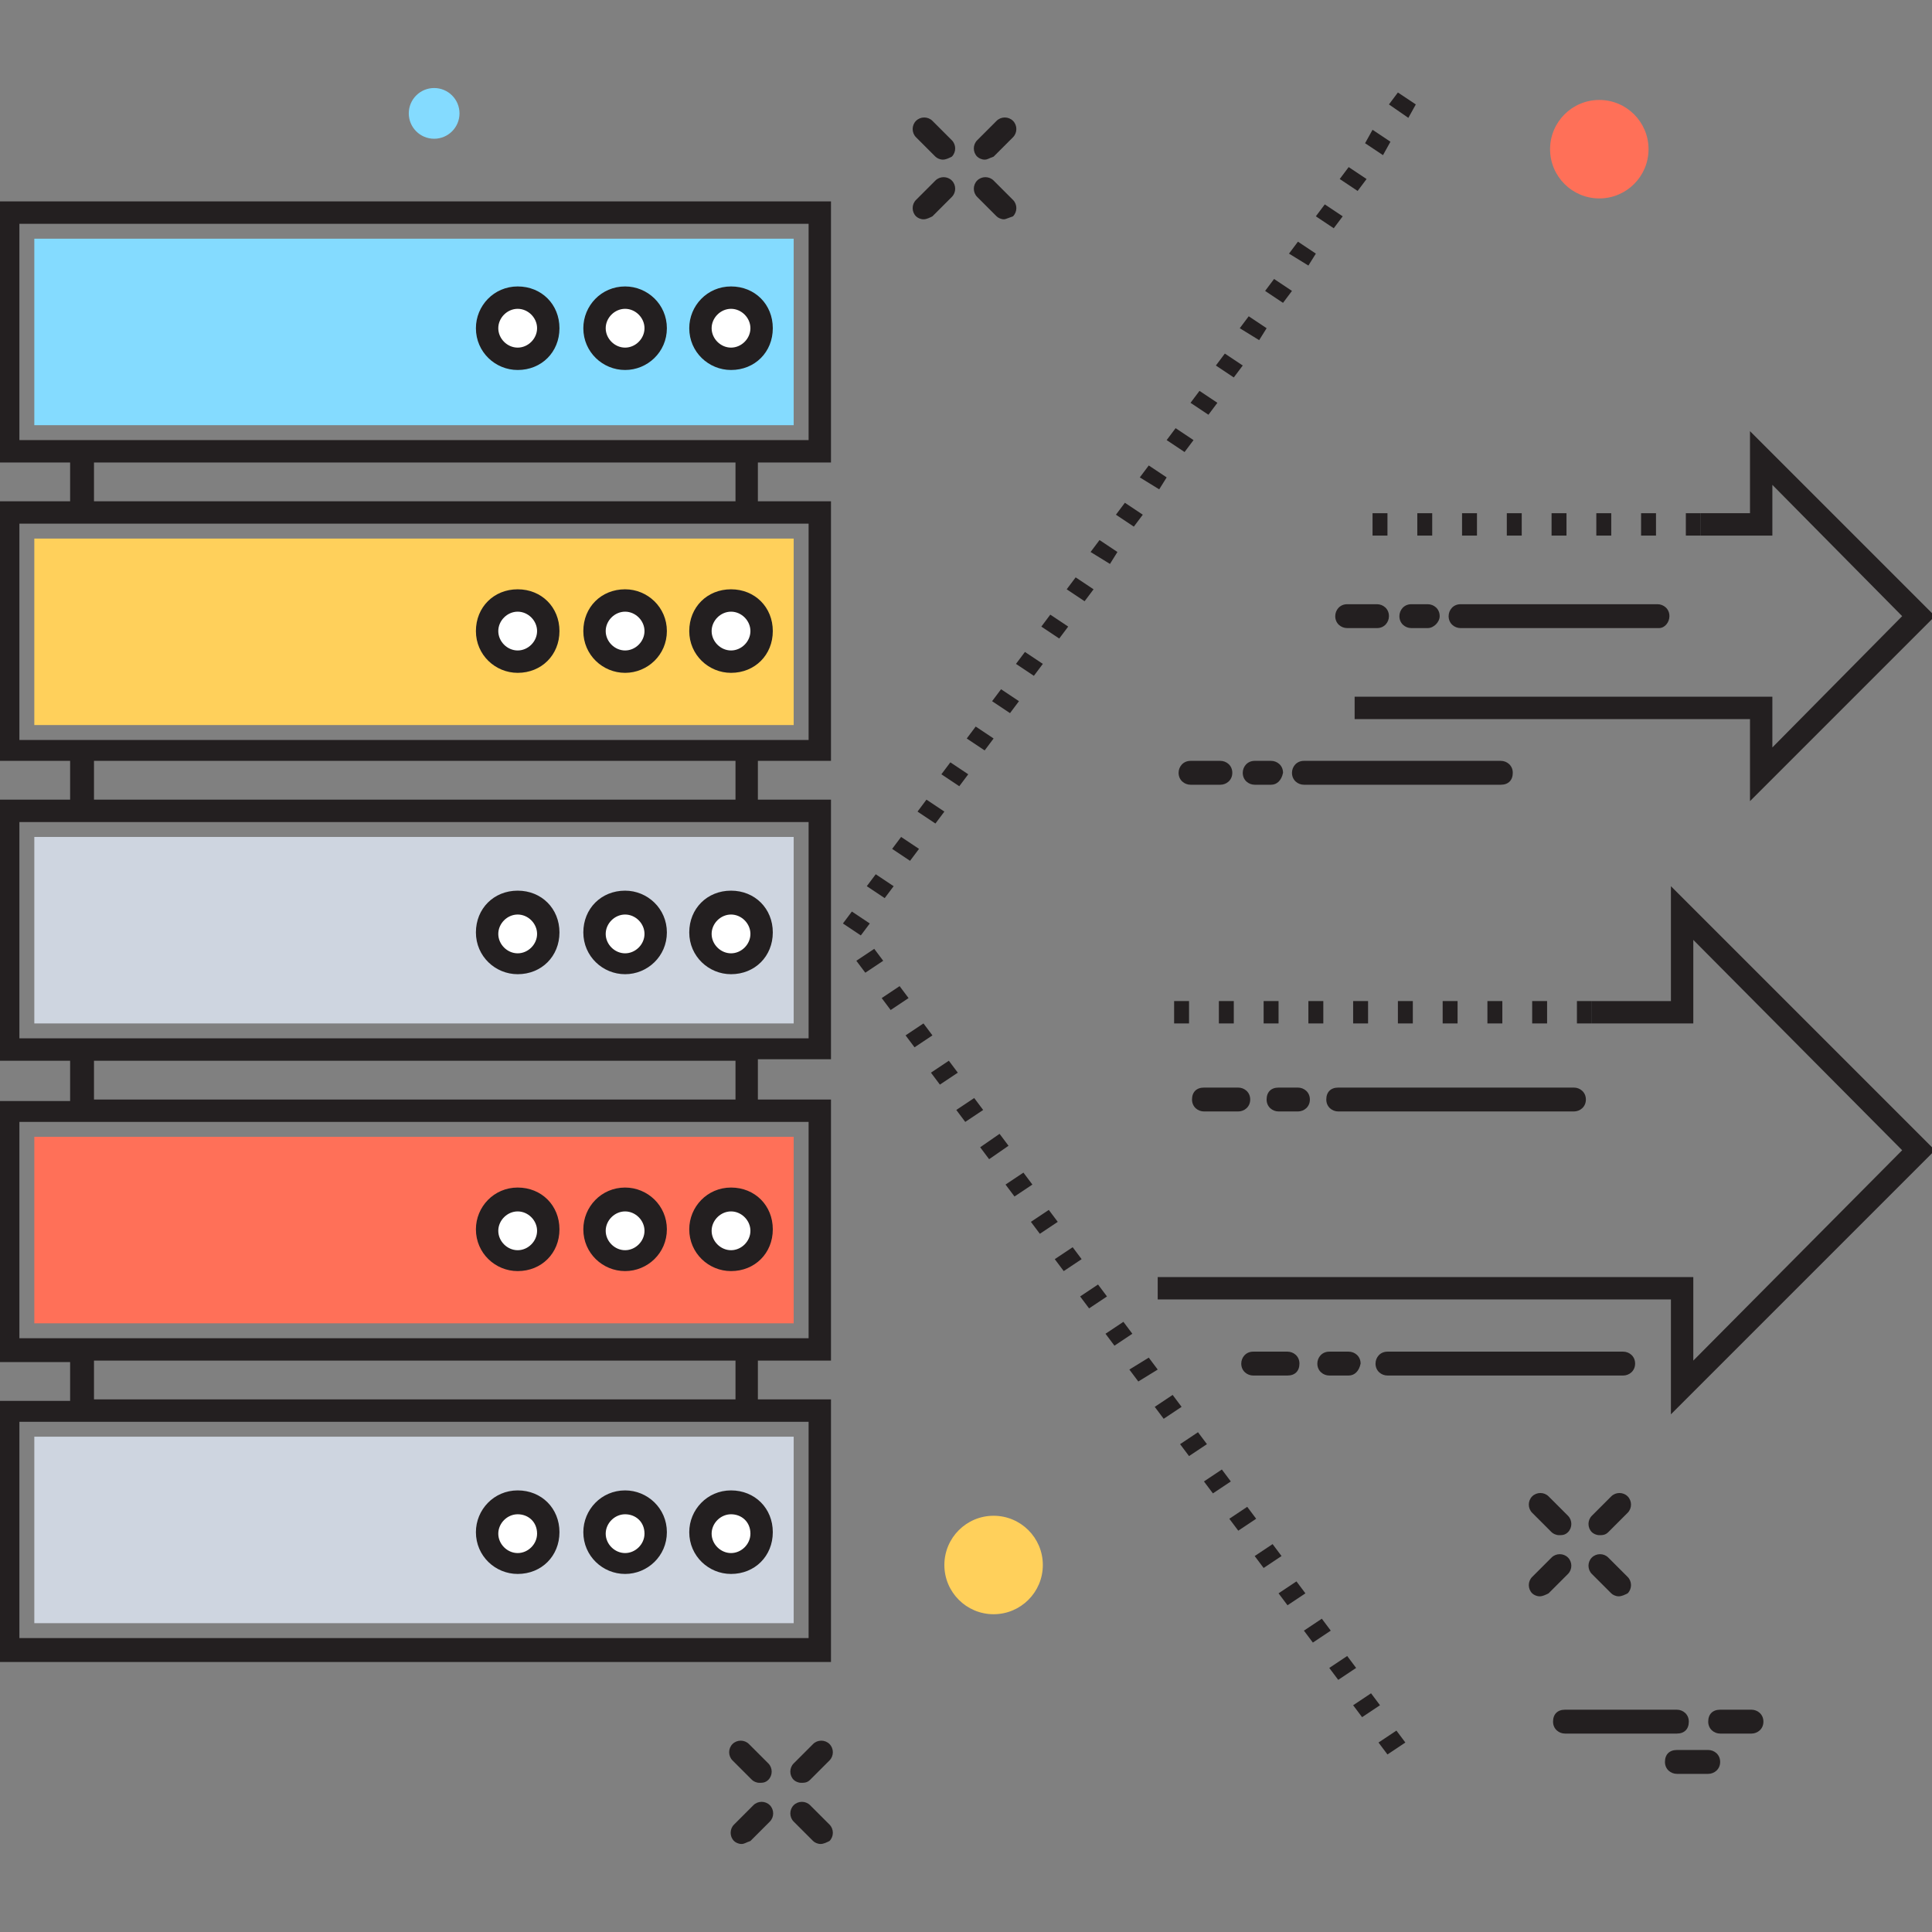 <?xml version="1.0" encoding="utf-8"?>
<!-- Generator: Adobe Illustrator 18.0.0, SVG Export Plug-In . SVG Version: 6.00 Build 0)  -->
<!DOCTYPE svg PUBLIC "-//W3C//DTD SVG 1.1//EN" "http://www.w3.org/Graphics/SVG/1.1/DTD/svg11.dtd">
<svg version="1.1" id="Layer_1" xmlns="http://www.w3.org/2000/svg" xmlns:xlink="http://www.w3.org/1999/xlink" x="0px" y="0px"
	 viewBox="0 0 129.5 129.5" enable-background="new 0 0 129.5 129.5" xml:space="preserve">
<rect x="0" y="0" width="129.5" height="129.5" fill="#808080" stroke="none"/>
<g>
	<g>
		<g>
			<g>
				<path fill="#231F20" d="M66,10.7c-0.2,0-0.4-0.1-0.5-0.2c-0.3-0.3-0.3-0.8,0-1.1l1.3-1.3c0.3-0.3,0.8-0.3,1.1,0
					c0.3,0.3,0.3,0.8,0,1.1l-1.3,1.3C66.3,10.6,66.2,10.7,66,10.7z"/>
			</g>
			<g>
				<path fill="#231F20" d="M61.9,14.7c-0.2,0-0.4-0.1-0.5-0.2c-0.3-0.3-0.3-0.8,0-1.1l1.3-1.3c0.3-0.3,0.8-0.3,1.1,0
					c0.3,0.3,0.3,0.8,0,1.1l-1.3,1.3C62.3,14.6,62.1,14.7,61.9,14.7z"/>
			</g>
			<g>
				<path fill="#231F20" d="M67.3,14.7c-0.2,0-0.4-0.1-0.5-0.2l-1.3-1.3c-0.3-0.3-0.3-0.8,0-1.1c0.3-0.3,0.8-0.3,1.1,0l1.3,1.3
					c0.3,0.3,0.3,0.8,0,1.1C67.6,14.6,67.4,14.7,67.3,14.7z"/>
			</g>
			<g>
				<path fill="#231F20" d="M63.2,10.7c-0.2,0-0.4-0.1-0.5-0.2l-1.3-1.3c-0.3-0.3-0.3-0.8,0-1.1c0.3-0.3,0.8-0.3,1.1,0l1.3,1.3
					c0.3,0.3,0.3,0.8,0,1.1C63.6,10.6,63.4,10.7,63.2,10.7z"/>
			</g>
		</g>
		<g>
			<g>
				<path fill="#231F20" d="M53.7,119.5c-0.2,0-0.4-0.1-0.5-0.2c-0.3-0.3-0.3-0.8,0-1.1l1.3-1.3c0.3-0.3,0.8-0.3,1.1,0
					c0.3,0.3,0.3,0.8,0,1.1l-1.3,1.3C54.1,119.5,53.9,119.5,53.7,119.5z"/>
			</g>
			<g>
				<path fill="#231F20" d="M49.7,123.6c-0.2,0-0.4-0.1-0.5-0.2c-0.3-0.3-0.3-0.8,0-1.1l1.3-1.3c0.3-0.3,0.8-0.3,1.1,0
					s0.3,0.8,0,1.1l-1.3,1.3C50,123.5,49.9,123.6,49.7,123.6z"/>
			</g>
			<g>
				<path fill="#231F20" d="M55,123.6c-0.2,0-0.4-0.1-0.5-0.2l-1.3-1.3c-0.3-0.3-0.3-0.8,0-1.1c0.3-0.3,0.8-0.3,1.1,0l1.3,1.3
					c0.3,0.3,0.3,0.8,0,1.1C55.4,123.5,55.2,123.6,55,123.6z"/>
			</g>
			<g>
				<path fill="#231F20" d="M50.9,119.5c-0.2,0-0.4-0.1-0.5-0.2l-1.3-1.3c-0.3-0.3-0.3-0.8,0-1.1c0.3-0.3,0.8-0.3,1.1,0l1.3,1.3
					c0.3,0.3,0.3,0.8,0,1.1C51.3,119.5,51.1,119.5,50.9,119.5z"/>
			</g>
		</g>
		<g>
			<g>
				<path fill="#231F20" d="M107.2,102.9c-0.2,0-0.4-0.1-0.5-0.2c-0.3-0.3-0.3-0.8,0-1.1l1.3-1.3c0.3-0.3,0.8-0.3,1.1,0
					c0.3,0.3,0.3,0.8,0,1.1l-1.3,1.3C107.6,102.9,107.4,102.9,107.2,102.9z"/>
			</g>
			<g>
				<path fill="#231F20" d="M103.2,107c-0.2,0-0.4-0.1-0.5-0.2c-0.3-0.3-0.3-0.8,0-1.1l1.3-1.3c0.3-0.3,0.8-0.3,1.1,0
					c0.3,0.3,0.3,0.8,0,1.1l-1.3,1.3C103.6,106.9,103.4,107,103.2,107z"/>
			</g>
			<g>
				<path fill="#231F20" d="M108.5,107c-0.2,0-0.4-0.1-0.5-0.2l-1.3-1.3c-0.3-0.3-0.3-0.8,0-1.1c0.3-0.3,0.8-0.3,1.1,0l1.3,1.3
					c0.3,0.3,0.3,0.8,0,1.1C108.9,106.9,108.7,107,108.5,107z"/>
			</g>
			<g>
				<path fill="#231F20" d="M104.5,102.9c-0.2,0-0.4-0.1-0.5-0.2l-1.3-1.3c-0.3-0.3-0.3-0.8,0-1.1c0.3-0.3,0.8-0.3,1.1,0l1.3,1.3
					c0.3,0.3,0.3,0.8,0,1.1C104.9,102.9,104.7,102.9,104.5,102.9z"/>
			</g>
		</g>
		<g>
			<g>
				<path fill="#231F20" d="M112.4,116.2h-7.5c-0.4,0-0.8-0.3-0.8-0.8s0.3-0.8,0.8-0.8h7.5c0.4,0,0.8,0.3,0.8,0.8
					S112.9,116.2,112.4,116.2z"/>
			</g>
			<g>
				<path fill="#231F20" d="M117.4,116.2h-2.1c-0.4,0-0.8-0.3-0.8-0.8s0.3-0.8,0.8-0.8h2.1c0.4,0,0.8,0.3,0.8,0.8
					S117.8,116.2,117.4,116.2z"/>
			</g>
			<g>
				<path fill="#231F20" d="M114.5,118.9h-2.1c-0.4,0-0.8-0.3-0.8-0.8s0.3-0.8,0.8-0.8h2.1c0.4,0,0.8,0.3,0.8,0.8
					S114.9,118.9,114.5,118.9z"/>
			</g>
		</g>
		<g>
			<rect x="2.3" y="16" fill="#84DBFF" width="50.9" height="12.5"/>
		</g>
		<g>
			<circle fill="#FFFFFF" cx="49" cy="22" r="2"/>
			<path fill="#231F20" d="M49,24.8c-1.5,0-2.8-1.2-2.8-2.8c0-1.5,1.2-2.8,2.8-2.8s2.8,1.2,2.8,2.8C51.8,23.6,50.6,24.8,49,24.8z
				 M49,20.7c-0.7,0-1.3,0.6-1.3,1.3c0,0.7,0.6,1.3,1.3,1.3c0.7,0,1.3-0.6,1.3-1.3C50.3,21.3,49.7,20.7,49,20.7z"/>
		</g>
		<g>
			<circle fill="#FFFFFF" cx="41.9" cy="22" r="2"/>
			<path fill="#231F20" d="M41.9,24.8c-1.5,0-2.8-1.2-2.8-2.8c0-1.5,1.2-2.8,2.8-2.8c1.5,0,2.8,1.2,2.8,2.8
				C44.7,23.6,43.4,24.8,41.9,24.8z M41.9,20.7c-0.7,0-1.3,0.6-1.3,1.3c0,0.7,0.6,1.3,1.3,1.3c0.7,0,1.3-0.6,1.3-1.3
				C43.2,21.3,42.6,20.7,41.9,20.7z"/>
		</g>
		<g>
			<circle fill="#FFFFFF" cx="34.7" cy="22" r="2"/>
			<path fill="#231F20" d="M34.7,24.8c-1.5,0-2.8-1.2-2.8-2.8c0-1.5,1.2-2.8,2.8-2.8s2.8,1.2,2.8,2.8C37.5,23.6,36.3,24.8,34.7,24.8
				z M34.7,20.7c-0.7,0-1.3,0.6-1.3,1.3c0,0.7,0.6,1.3,1.3,1.3c0.7,0,1.3-0.6,1.3-1.3C36,21.3,35.4,20.7,34.7,20.7z"/>
		</g>
		<g>
			<rect x="2.3" y="36.1" fill="#FFD05B" width="50.9" height="12.5"/>
		</g>
		<g>
			<rect x="2.3" y="56.1" fill="#CED5E0" width="50.9" height="12.5"/>
		</g>
		<g>
			<circle fill="#FFFFFF" cx="49" cy="42.3" r="2"/>
			<path fill="#231F20" d="M49,45.1c-1.5,0-2.8-1.2-2.8-2.8s1.2-2.8,2.8-2.8s2.8,1.2,2.8,2.8S50.6,45.1,49,45.1z M49,41
				c-0.7,0-1.3,0.6-1.3,1.3c0,0.7,0.6,1.3,1.3,1.3c0.7,0,1.3-0.6,1.3-1.3C50.3,41.6,49.7,41,49,41z"/>
		</g>
		<g>
			<circle fill="#FFFFFF" cx="41.9" cy="42.3" r="2"/>
			<path fill="#231F20" d="M41.9,45.1c-1.5,0-2.8-1.2-2.8-2.8s1.2-2.8,2.8-2.8c1.5,0,2.8,1.2,2.8,2.8S43.4,45.1,41.9,45.1z M41.9,41
				c-0.7,0-1.3,0.6-1.3,1.3c0,0.7,0.6,1.3,1.3,1.3c0.7,0,1.3-0.6,1.3-1.3C43.2,41.6,42.6,41,41.9,41z"/>
		</g>
		<g>
			<circle fill="#FFFFFF" cx="34.7" cy="42.3" r="2"/>
			<path fill="#231F20" d="M34.7,45.1c-1.5,0-2.8-1.2-2.8-2.8s1.2-2.8,2.8-2.8s2.8,1.2,2.8,2.8S36.3,45.1,34.7,45.1z M34.7,41
				c-0.7,0-1.3,0.6-1.3,1.3c0,0.7,0.6,1.3,1.3,1.3c0.7,0,1.3-0.6,1.3-1.3C36,41.6,35.4,41,34.7,41z"/>
		</g>
		<g>
			<circle fill="#FFFFFF" cx="49" cy="62.6" r="2"/>
			<path fill="#231F20" d="M49,65.3c-1.5,0-2.8-1.2-2.8-2.8s1.2-2.8,2.8-2.8s2.8,1.2,2.8,2.8S50.6,65.3,49,65.3z M49,61.3
				c-0.7,0-1.3,0.6-1.3,1.3c0,0.7,0.6,1.3,1.3,1.3c0.7,0,1.3-0.6,1.3-1.3C50.3,61.9,49.7,61.3,49,61.3z"/>
		</g>
		<g>
			<circle fill="#FFFFFF" cx="41.9" cy="62.6" r="2"/>
			<path fill="#231F20" d="M41.9,65.3c-1.5,0-2.8-1.2-2.8-2.8s1.2-2.8,2.8-2.8c1.5,0,2.8,1.2,2.8,2.8S43.4,65.3,41.9,65.3z
				 M41.9,61.3c-0.7,0-1.3,0.6-1.3,1.3c0,0.7,0.6,1.3,1.3,1.3c0.7,0,1.3-0.6,1.3-1.3C43.2,61.9,42.6,61.3,41.9,61.3z"/>
		</g>
		<g>
			<circle fill="#FFFFFF" cx="34.7" cy="62.6" r="2"/>
			<path fill="#231F20" d="M34.7,65.3c-1.5,0-2.8-1.2-2.8-2.8s1.2-2.8,2.8-2.8s2.8,1.2,2.8,2.8S36.3,65.3,34.7,65.3z M34.7,61.3
				c-0.7,0-1.3,0.6-1.3,1.3c0,0.7,0.6,1.3,1.3,1.3c0.7,0,1.3-0.6,1.3-1.3C36,61.9,35.4,61.3,34.7,61.3z"/>
		</g>
		<g>
			<rect x="2.3" y="76.2" fill="#FF7058" width="50.9" height="12.5"/>
		</g>
		<path fill="#231F20" d="M55.7,31V13.5H-0.2V31h4.9v2.6h-4.9V51h4.9v2.6h-4.9v17.5h4.9v2.7h-4.9v17.5h4.9v2.6h-4.9v17.5h55.9V93.8
			h-4.9v-2.6h4.9V73.7h-4.9v-2.7h4.9V53.6h-4.9V51h4.9V33.6h-4.9V31H55.7z M54.2,95.3v14.5H1.3V95.3H54.2z M49.3,93.8h-43v-2.6h43
			V93.8z M54.2,75.2v14.5H1.3V75.2H54.2z M6.3,73.7v-2.6h43v2.6H6.3z M1.3,29.5V15h52.9v14.5H1.3z M54.2,55.1v14.5H1.3V55.1H54.2z
			 M49.3,53.6h-43V51h43V53.6z M54.2,35.1v14.5H1.3V35.1H54.2z M49.3,33.6h-43V31h43V33.6z"/>
		<g>
			<rect x="2.3" y="96.3" fill="#CED5E0" width="50.9" height="12.5"/>
		</g>
		<g>
			<circle fill="#FFFFFF" cx="49" cy="82.5" r="2"/>
			<path fill="#231F20" d="M49,85.2c-1.5,0-2.8-1.2-2.8-2.8c0-1.5,1.2-2.8,2.8-2.8s2.8,1.2,2.8,2.8C51.8,84,50.6,85.2,49,85.2z
				 M49,81.2c-0.7,0-1.3,0.6-1.3,1.3c0,0.7,0.6,1.3,1.3,1.3c0.7,0,1.3-0.6,1.3-1.3C50.3,81.8,49.7,81.2,49,81.2z"/>
		</g>
		<g>
			<circle fill="#FFFFFF" cx="41.9" cy="82.5" r="2"/>
			<path fill="#231F20" d="M41.9,85.2c-1.5,0-2.8-1.2-2.8-2.8c0-1.5,1.2-2.8,2.8-2.8c1.5,0,2.8,1.2,2.8,2.8
				C44.7,84,43.4,85.2,41.9,85.2z M41.9,81.2c-0.7,0-1.3,0.6-1.3,1.3c0,0.7,0.6,1.3,1.3,1.3c0.7,0,1.3-0.6,1.3-1.3
				C43.2,81.8,42.6,81.2,41.9,81.2z"/>
		</g>
		<g>
			<circle fill="#FFFFFF" cx="34.7" cy="82.5" r="2"/>
			<path fill="#231F20" d="M34.7,85.2c-1.5,0-2.8-1.2-2.8-2.8c0-1.5,1.2-2.8,2.8-2.8s2.8,1.2,2.8,2.8C37.5,84,36.3,85.2,34.7,85.2z
				 M34.7,81.2c-0.7,0-1.3,0.6-1.3,1.3c0,0.7,0.6,1.3,1.3,1.3c0.7,0,1.3-0.6,1.3-1.3C36,81.8,35.4,81.2,34.7,81.2z"/>
		</g>
		<g>
			<circle fill="#FFFFFF" cx="49" cy="102.7" r="2"/>
			<path fill="#231F20" d="M49,105.5c-1.5,0-2.8-1.2-2.8-2.8c0-1.5,1.2-2.8,2.8-2.8s2.8,1.2,2.8,2.8C51.8,104.3,50.6,105.5,49,105.5
				z M49,101.5c-0.7,0-1.3,0.6-1.3,1.3c0,0.7,0.6,1.3,1.3,1.3c0.7,0,1.3-0.6,1.3-1.3C50.3,102,49.7,101.5,49,101.5z"/>
		</g>
		<g>
			<circle fill="#FFFFFF" cx="41.9" cy="102.7" r="2"/>
			<path fill="#231F20" d="M41.9,105.5c-1.5,0-2.8-1.2-2.8-2.8c0-1.5,1.2-2.8,2.8-2.8c1.5,0,2.8,1.2,2.8,2.8
				C44.7,104.3,43.4,105.5,41.9,105.5z M41.9,101.5c-0.7,0-1.3,0.6-1.3,1.3c0,0.7,0.6,1.3,1.3,1.3c0.7,0,1.3-0.6,1.3-1.3
				C43.2,102,42.6,101.5,41.9,101.5z"/>
		</g>
		<g>
			<circle fill="#FFFFFF" cx="34.7" cy="102.7" r="2"/>
			<path fill="#231F20" d="M34.7,105.5c-1.5,0-2.8-1.2-2.8-2.8c0-1.5,1.2-2.8,2.8-2.8s2.8,1.2,2.8,2.8
				C37.5,104.3,36.3,105.5,34.7,105.5z M34.7,101.5c-0.7,0-1.3,0.6-1.3,1.3c0,0.7,0.6,1.3,1.3,1.3c0.7,0,1.3-0.6,1.3-1.3
				C36,102,35.4,101.5,34.7,101.5z"/>
		</g>
		<g>
			<path fill="#231F20" d="M93,117.6l-0.6-0.8l1.2-0.8l0.6,0.8L93,117.6z M91.3,115.1l-0.6-0.8l1.2-0.8l0.6,0.8L91.3,115.1z
				 M89.7,112.6l-0.6-0.8l1.2-0.8l0.6,0.8L89.7,112.6z M88,110.1l-0.6-0.8l1.2-0.8l0.6,0.8L88,110.1z M86.3,107.6l-0.6-0.8l1.2-0.8
				l0.6,0.8L86.3,107.6z M84.7,105.1l-0.6-0.8l1.2-0.8l0.6,0.8L84.7,105.1z M83,102.6l-0.6-0.8l1.2-0.8l0.6,0.8L83,102.6z
				 M81.3,100.1l-0.6-0.8l1.2-0.8l0.6,0.8L81.3,100.1z M79.7,97.6l-0.6-0.8l1.2-0.8l0.6,0.8L79.7,97.6z M78,95.1l-0.6-0.8l1.2-0.8
				l0.6,0.8L78,95.1z M76.3,92.6l-0.6-0.8L77,91l0.6,0.8L76.3,92.6z M74.7,90.2l-0.6-0.8l1.2-0.8l0.6,0.8L74.7,90.2z M73,87.7
				l-0.6-0.8l1.2-0.8l0.6,0.8L73,87.7z M71.3,85.2l-0.6-0.8l1.2-0.8l0.6,0.8L71.3,85.2z M69.7,82.7l-0.6-0.8l1.2-0.8l0.6,0.8
				L69.7,82.7z M68,80.2l-0.6-0.8l1.2-0.8l0.6,0.8L68,80.2z M66.3,77.7l-0.6-0.8L67,76l0.6,0.8L66.3,77.7z M64.7,75.2l-0.6-0.8
				l1.2-0.8l0.6,0.8L64.7,75.2z M63,72.7l-0.6-0.8l1.2-0.8l0.6,0.8L63,72.7z M61.3,70.2l-0.6-0.8l1.2-0.8l0.6,0.8L61.3,70.2z
				 M59.7,67.7l-0.6-0.8l1.2-0.8l0.6,0.8L59.7,67.7z M58,65.2l-0.6-0.8l1.2-0.8l0.6,0.8L58,65.2z M57.7,62.7l-1.2-0.8l0.6-0.8
				l1.2,0.8L57.7,62.7z M59.3,60.2l-1.2-0.8l0.6-0.8l1.2,0.8L59.3,60.2z M61,57.7l-1.2-0.8l0.6-0.8l1.2,0.8L61,57.7z M62.7,55.2
				l-1.2-0.8l0.6-0.8l1.2,0.8L62.7,55.2z M64.3,52.7l-1.2-0.8l0.6-0.8l1.2,0.8L64.3,52.7z M66,50.3l-1.2-0.8l0.6-0.8l1.2,0.8
				L66,50.3z M67.7,47.8l-1.2-0.8l0.6-0.8l1.2,0.8L67.7,47.8z M69.3,45.3l-1.2-0.8l0.6-0.8l1.2,0.8L69.3,45.3z M71,42.8l-1.2-0.8
				l0.6-0.8l1.2,0.8L71,42.8z M72.7,40.3l-1.2-0.8l0.6-0.8l1.2,0.8L72.7,40.3z M74.4,37.8L73.1,37l0.6-0.8l1.2,0.8L74.4,37.8z
				 M76,35.3l-1.2-0.8l0.6-0.8l1.2,0.8L76,35.3z M77.7,32.8L76.4,32l0.6-0.8l1.2,0.8L77.7,32.8z M79.4,30.3l-1.2-0.8l0.6-0.8
				l1.2,0.8L79.4,30.3z M81,27.8L79.8,27l0.6-0.8l1.2,0.8L81,27.8z M82.7,25.3l-1.2-0.8l0.6-0.8l1.2,0.8L82.7,25.3z M84.4,22.8
				L83.1,22l0.6-0.8l1.2,0.8L84.4,22.8z M86,20.3l-1.2-0.8l0.6-0.8l1.2,0.8L86,20.3z M87.7,17.8L86.4,17l0.6-0.8l1.2,0.8L87.7,17.8z
				 M89.4,15.3l-1.2-0.8l0.6-0.8l1.2,0.8L89.4,15.3z M91,12.8L89.8,12l0.6-0.8l1.2,0.8L91,12.8z M92.7,10.4l-1.2-0.8L92,8.7l1.2,0.8
				L92.7,10.4z M94.4,7.9L93.1,7l0.6-0.8L94.9,7L94.4,7.9z"/>
		</g>
		<g>
			<path fill="#231F20" d="M86.3,92.2H84c-0.4,0-0.8-0.3-0.8-0.8c0-0.4,0.3-0.8,0.8-0.8h2.3c0.4,0,0.8,0.3,0.8,0.8
				C87.1,91.9,86.8,92.2,86.3,92.2z"/>
		</g>
		<g>
			<path fill="#231F20" d="M90.4,92.2h-1.3c-0.4,0-0.8-0.3-0.8-0.8c0-0.4,0.3-0.8,0.8-0.8h1.3c0.4,0,0.8,0.3,0.8,0.8
				C91.1,91.9,90.8,92.2,90.4,92.2z"/>
		</g>
		<g>
			<path fill="#231F20" d="M83,74.5h-2.3c-0.4,0-0.8-0.3-0.8-0.8s0.3-0.8,0.8-0.8H83c0.4,0,0.8,0.3,0.8,0.8S83.4,74.5,83,74.5z"/>
		</g>
		<g>
			<path fill="#231F20" d="M87,74.5h-1.3c-0.4,0-0.8-0.3-0.8-0.8s0.3-0.8,0.8-0.8H87c0.4,0,0.8,0.3,0.8,0.8S87.4,74.5,87,74.5z"/>
		</g>
		<g>
			<path fill="#231F20" d="M81.8,52.6h-2c-0.4,0-0.8-0.3-0.8-0.8c0-0.4,0.3-0.8,0.8-0.8h2c0.4,0,0.8,0.3,0.8,0.8
				C82.6,52.3,82.2,52.6,81.8,52.6z"/>
		</g>
		<g>
			<path fill="#231F20" d="M85.2,52.6h-1.1c-0.4,0-0.8-0.3-0.8-0.8c0-0.4,0.3-0.8,0.8-0.8h1.1c0.4,0,0.8,0.3,0.8,0.8
				C85.9,52.3,85.6,52.6,85.2,52.6z"/>
		</g>
		<g>
			<path fill="#231F20" d="M106.7,68.6h-1v-1.5h1V68.6z M103.7,68.6h-1v-1.5h1V68.6z M100.7,68.6h-1v-1.5h1V68.6z M97.7,68.6h-1
				v-1.5h1V68.6z M94.7,68.6h-1v-1.5h1V68.6z M91.7,68.6h-1v-1.5h1V68.6z M88.7,68.6h-1v-1.5h1V68.6z M85.7,68.6h-1v-1.5h1V68.6z
				 M82.7,68.6h-1v-1.5h1V68.6z M79.7,68.6h-1v-1.5h1V68.6z"/>
		</g>
		<g>
			<polygon fill="#231F20" points="112,94.8 112,87.1 77.6,87.1 77.6,85.6 113.5,85.6 113.5,91.2 127.5,77.1 113.5,63 113.5,68.6 
				106.7,68.6 106.7,67.1 112,67.1 112,59.4 129.7,77.1 			"/>
		</g>
		<g>
			<path fill="#231F20" d="M108.8,92.2H93c-0.4,0-0.8-0.3-0.8-0.8c0-0.4,0.3-0.8,0.8-0.8h15.8c0.4,0,0.8,0.3,0.8,0.8
				C109.6,91.9,109.2,92.2,108.8,92.2z"/>
		</g>
		<g>
			<path fill="#231F20" d="M105.5,74.5H89.7c-0.4,0-0.8-0.3-0.8-0.8s0.3-0.8,0.8-0.8h15.8c0.4,0,0.8,0.3,0.8,0.8
				S105.9,74.5,105.5,74.5z"/>
		</g>
		<g>
			<g>
				<path fill="#231F20" d="M114,35.9h-1v-1.5h1V35.9z M111,35.9h-1v-1.5h1V35.9z M108,35.9h-1v-1.5h1V35.9z M105,35.9h-1v-1.5h1
					V35.9z M102,35.9h-1v-1.5h1V35.9z M99,35.9h-1v-1.5h1V35.9z M96,35.9h-1v-1.5h1V35.9z M93,35.9h-1v-1.5h1V35.9z"/>
			</g>
			<g>
				<g>
					<polygon fill="#231F20" points="117.3,53.7 117.3,48.2 90.8,48.2 90.8,46.7 118.8,46.7 118.8,50.1 127.5,41.3 118.8,32.5 
						118.8,35.9 114,35.9 114,34.4 117.3,34.4 117.3,28.9 129.7,41.3 					"/>
				</g>
				<g>
					<path fill="#231F20" d="M92.3,42.1h-2c-0.4,0-0.8-0.3-0.8-0.8c0-0.4,0.3-0.8,0.8-0.8h2c0.4,0,0.8,0.3,0.8,0.8
						C93.1,41.7,92.8,42.1,92.3,42.1z"/>
				</g>
				<g>
					<path fill="#231F20" d="M95.7,42.1h-1.1c-0.4,0-0.8-0.3-0.8-0.8c0-0.4,0.3-0.8,0.8-0.8h1.1c0.4,0,0.8,0.3,0.8,0.8
						C96.5,41.7,96.1,42.1,95.7,42.1z"/>
				</g>
				<g>
					<path fill="#231F20" d="M111.2,42.1H97.9c-0.4,0-0.8-0.3-0.8-0.8c0-0.4,0.3-0.8,0.8-0.8h13.2c0.4,0,0.8,0.3,0.8,0.8
						C111.9,41.7,111.6,42.1,111.2,42.1z"/>
				</g>
			</g>
		</g>
		<g>
			<path fill="#231F20" d="M100.6,52.6H87.4c-0.4,0-0.8-0.3-0.8-0.8c0-0.4,0.3-0.8,0.8-0.8h13.2c0.4,0,0.8,0.3,0.8,0.8
				C101.4,52.3,101.1,52.6,100.6,52.6z"/>
		</g>
		<g>
			<circle fill="#FF7058" cx="107.2" cy="10" r="3.3"/>
		</g>
		<g>
			<circle fill="#FFD05B" cx="66.6" cy="104.9" r="3.3"/>
		</g>
		<g>
			<circle fill="#84DBFF" cx="29.1" cy="7.6" r="1.7"/>
		</g>
	</g>
</g>
</svg>
